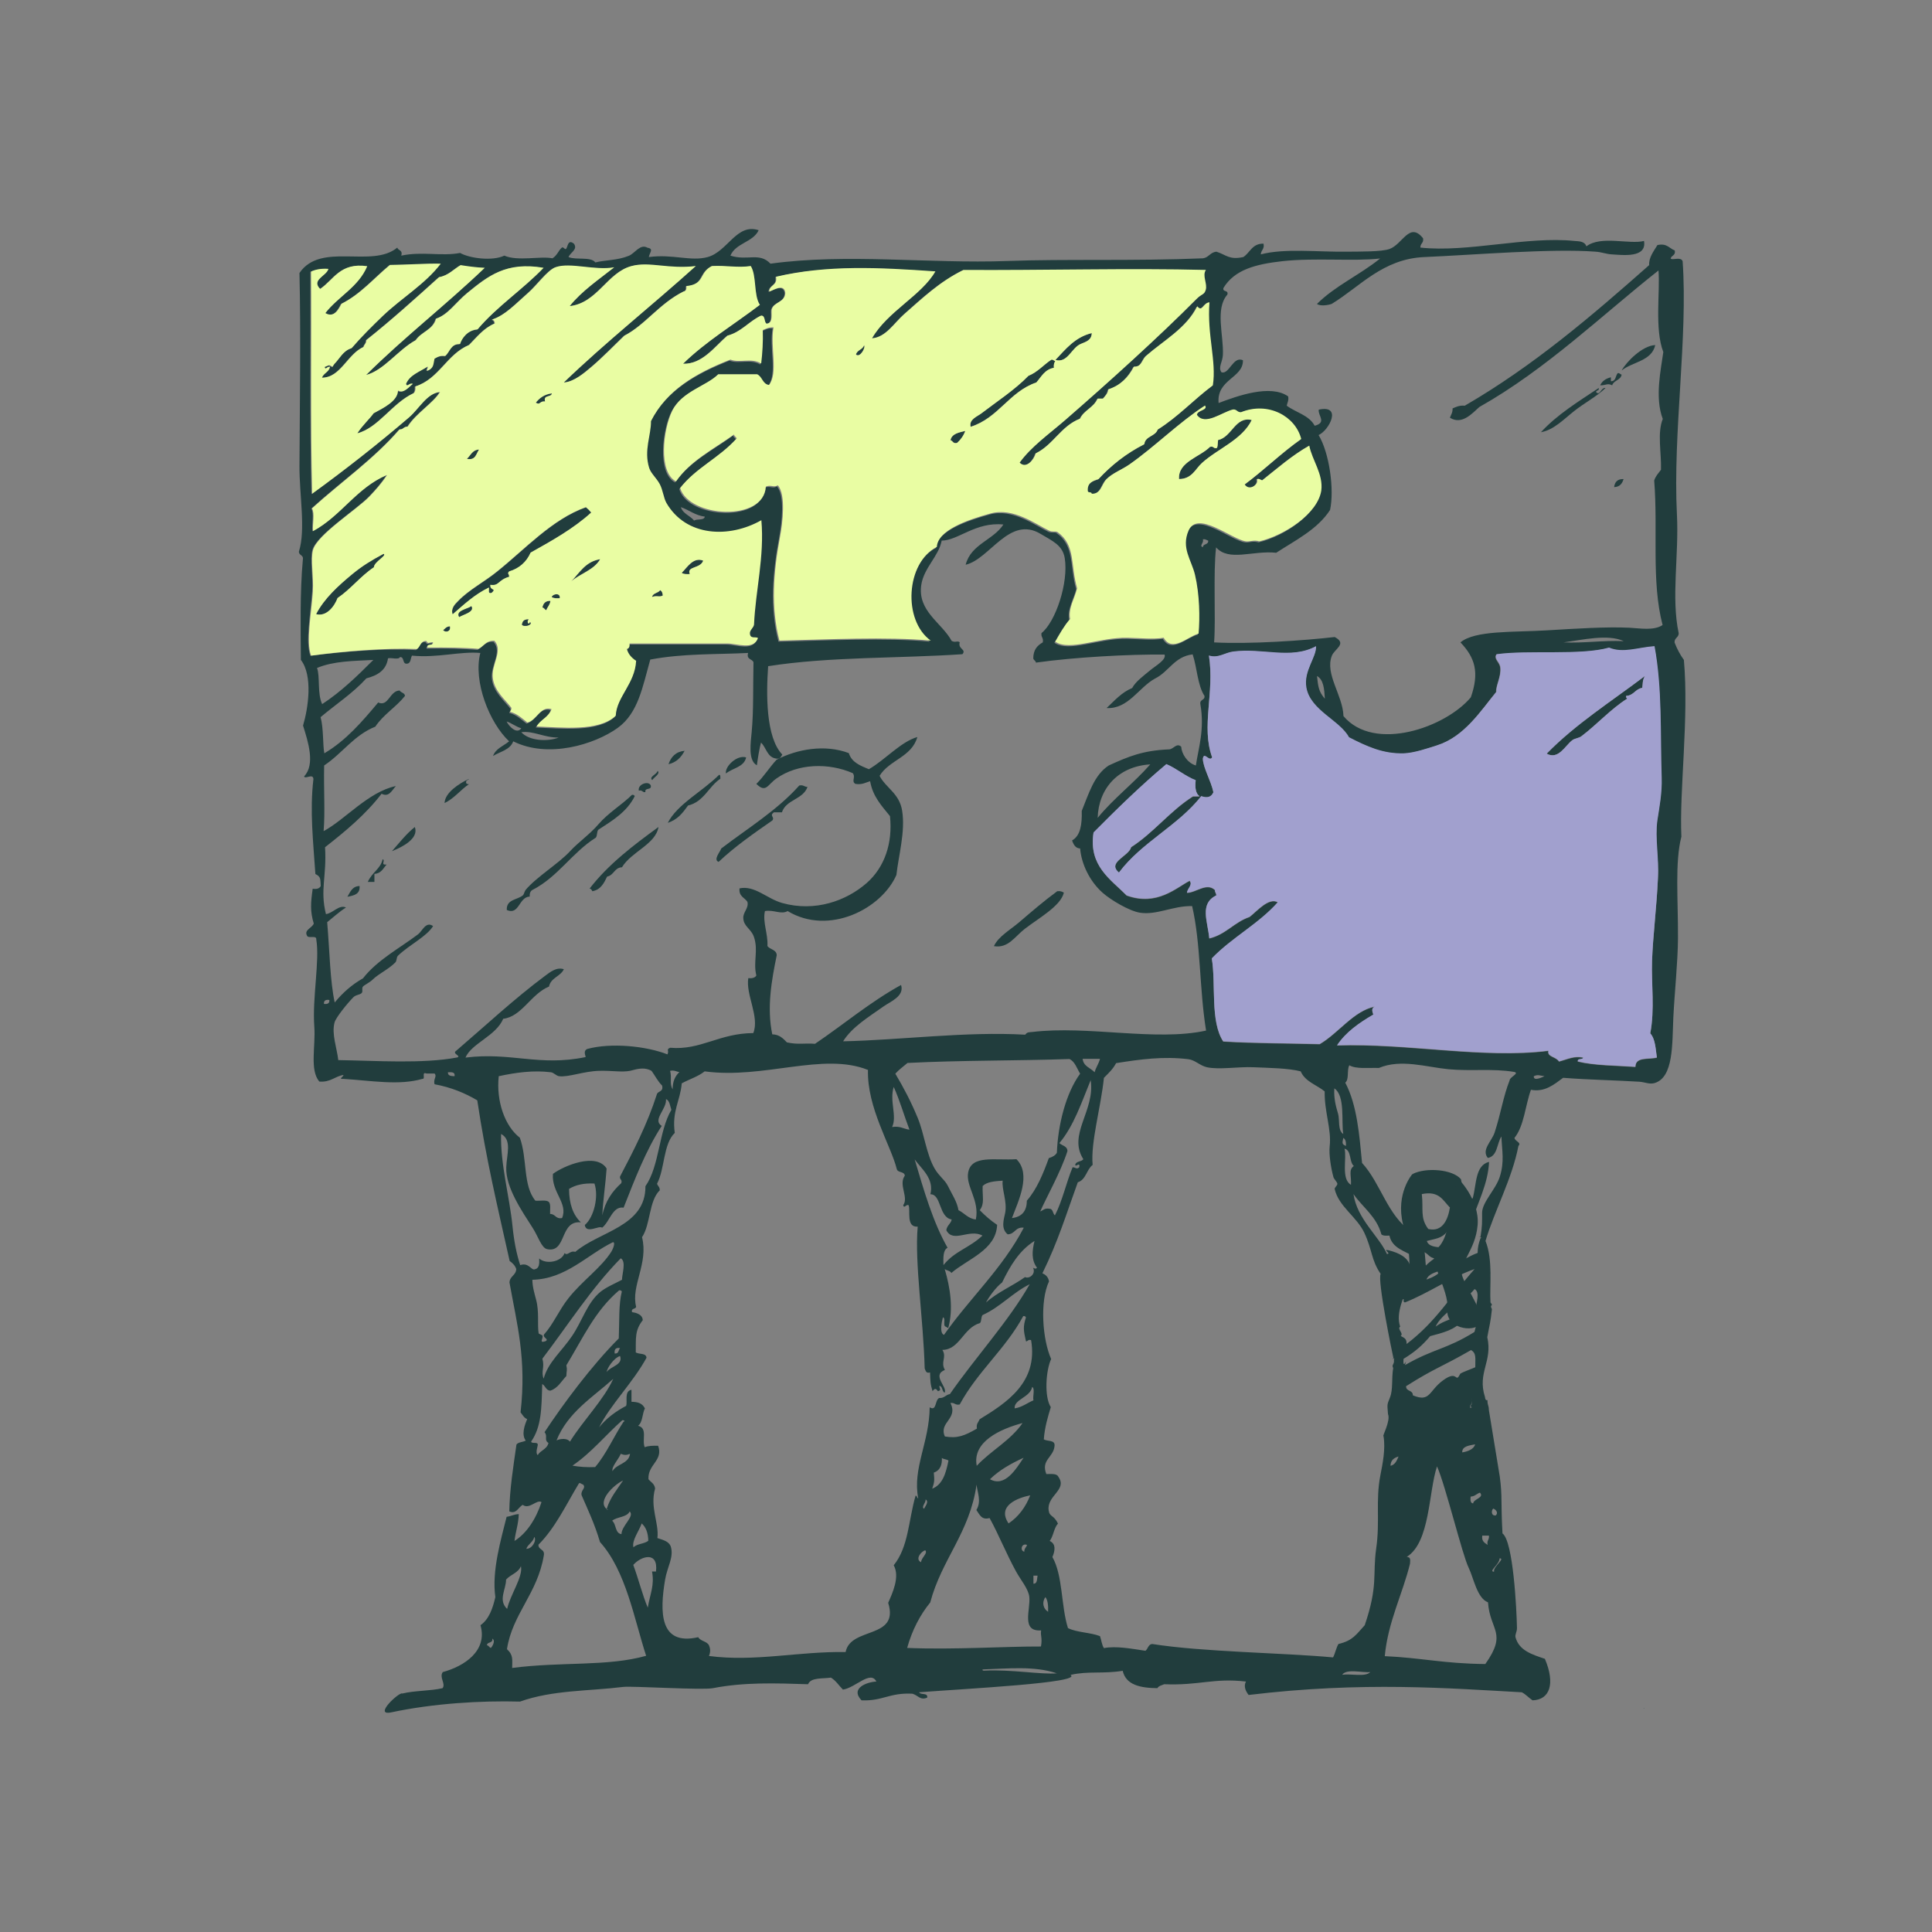 <?xml version="1.0" encoding="utf-8"?>
<svg xmlns="http://www.w3.org/2000/svg" xmlns:xlink="http://www.w3.org/1999/xlink" version="1.1" id="Layer_1" x="0px" y="0px" viewBox="0 0 1080 1080" style="enable-background:new 0 0 1080 1080;" xml:space="preserve" width="200" height="200">
<rect x="0" y="0" width="1080" height="1080" fill="#808080" stroke="none"/>
<style type="text/css">
	.st0{fill-rule:evenodd;clip-rule:evenodd;fill:#213D3D;}
	.st1{fill-rule:evenodd;clip-rule:evenodd;fill:#A1A0CE;}
	.st2{fill-rule:evenodd;clip-rule:evenodd;fill:#E9FDA3;}
</style>
<g>
	<g>
		<path class="st0" d="M610.3,186.2c-0.1,4-3.2,4.8-6,6c-5.3,2-7.4,11-14.3,9C595.8,195.1,600.9,188.5,610.3,186.2L610.3,186.2z"/>
		<path class="st0" d="M925.3,192.9c-2,9-12.7,9.3-18.8,14.2C909.2,202.2,918.1,193.2,925.3,192.9z"/>
		<path class="st0" d="M478.5,198.1c0.6-2.6,3.8-2.7,4.5-5.2C484.2,194.1,480.8,200.2,478.5,198.1z"/>
		<path class="st0" d="M589.2,205.6c-5.1,0.9-7,5-9.8,8.2c-15.3,5.1-21.3,19.8-36.8,24.7c-1.1-4.1,3.8-5.8,6-7.5    c8.2-6.3,18.9-13.3,26.3-21c5.2-2.1,8.4-6.1,12.8-9c1.2-0.2,1.3,0.7,2.2,0.7C589.4,202.8,589,203.9,589.2,205.6z"/>
		<path class="st0" d="M904.3,208.6c1.2-0.2,1.3,0.7,2.2,0.8c-0.5,3.2-4.4,3.1-5.3,6c-2.5-1.4-3.6,0.1-6.7,0c1.1-2.4,3.2-3.8,6-4.5    c0,0.8,0,1.5,0,2.2C903.4,213.2,903,210.1,904.3,208.6L904.3,208.6z"/>
		<path class="st0" d="M308.5,219.9c-0.3,2.4-4.9,0.6-3.8,4.5c-3.3-0.3-2.5,2.3-5.2,0.7C301.6,222.5,304.3,220.4,308.5,219.9    L308.5,219.9z"/>
		<path class="st0" d="M699.8,234.8c-5.4,11-19,16-27.9,24c-3.7,3.3-5.5,8.9-12.8,9c-0.7-9.6,11.7-12.3,17.3-18    c2.1-0.6,1.9,1.1,3.7,0.7c0.7-0.6,0.5-1.8,0.8-4.5C688.8,244.3,690.5,232.6,699.8,234.8L699.8,234.8z"/>
		<path class="st0" d="M539.6,240.8c-1,2.8-2.5,5-4.5,6.7c-2.4,0.6-2.3-1.2-3.7-1.5C532.1,242.4,536,241.8,539.6,240.8z"/>
		<path class="st0" d="M267.8,251.3c-1.7,2.3-1.8,6.2-6.8,5.2C263.1,254.6,264,251.4,267.8,251.3z"/>
		<path class="st0" d="M907.6,267.8c-0.8,2.5-2.1,4.4-5.3,4.5C902.7,269.3,904.3,267.7,907.6,267.8z"/>
		<path class="st0" d="M330.5,286.5c-9.8,9-21.8,15.7-33.8,22.5c-2.3,5.2-6.3,8.8-12,10.5c-1.3,1.5,0,1,0,3    c-6.3,1.8-5.5,5.3-10.5,4.5c-0.4,3.5,3.8,1.7,0.7,4.5c-2.3,0.7-1.3-1.7-1.5-3c-7.9,3.8-14,9.5-20.3,15c-1.2-3.4,1.5-5.9,3.1-7.5    c5.9-6.2,14.7-10.7,21.8-16.5c15.5-12.4,30.7-29.2,49.6-35.9C328.6,284.4,329.6,285.4,330.5,286.5L330.5,286.5z"/>
		<path class="st0" d="M209,317.1c-7.5,5-12.9,12.2-20.3,17.2c-1.8,4.8-6.3,10.6-12,9c4.6-8.8,12.3-15.8,20.4-22.5    c5.5-4.5,10.4-7.5,17.3-11.2C216.6,310.5,209.2,313.9,209,317.1L209,317.1z"/>
		<path class="st0" d="M335.5,312.6c-3.5,6-11.1,7.9-16.2,12.4C324.1,320.2,327.3,313.9,335.5,312.6z"/>
		<path class="st0" d="M393.1,313.4c-1.6,4.6-9.4,3-7.5,7.5c-1.8,0.1-3.6,0.1-4.5-0.7C384.1,317.3,387.5,311.2,393.1,313.4    L393.1,313.4z"/>
		<path class="st0" d="M370.5,332.9c-2.1,1.1-3.1-0.2-6,0.8c0.5-2.3,3.4-2.1,4.5-3.7C370.1,330.4,370.5,331.5,370.5,332.9    L370.5,332.9z"/>
		<path class="st0" d="M312.9,334.4c-1.9,0.1-3.6,0.1-4.5-0.7C309,331.9,313.5,331.2,312.9,334.4z"/>
		<path class="st0" d="M307.7,335.9c-0.2,2.3-1.6,3.4-2.3,5.2c-1-0.3-1.1-1.3-2.2-1.5C303.6,337.3,304.8,335.8,307.7,335.9z"/>
		<path class="st0" d="M247.7,352.3c1.1-0.9,1.8-2.1,3.8-2.2C252.2,353.1,249.1,353.8,247.7,352.3z"/>
		<path class="st0" d="M909,389c-0.1,0.9,0.2,1.3,0.7,1.5c-8.9,5.5-16.9,14.4-25.6,21c-1.5,1.2-3.9,1.2-5.2,2.3    c-4,3-7.7,11.1-14.3,7.5c16.2-16.6,36.3-29.3,54.9-43.4c-1.5,2.7-1.1,4-1.5,6.7C914.1,385.1,913.3,388.8,909,389L909,389z"/>
		<path class="st0" d="M382.7,419.7c-1.9,3.6-4.6,6.5-9,7.5C375.1,423.1,377.7,420.2,382.7,419.7z"/>
		<path class="st0" d="M417.1,423.4c-1.2,5.5-7.6,5.9-11.3,9C405.1,428.4,412.1,421.8,417.1,423.4z"/>
		<path class="st0" d="M367.6,430.9c1.8,1.6-2.2,3.7-3,5.2C362.5,434.2,367.3,432.9,367.6,430.9z"/>
		<path class="st0" d="M402,433.1c0.9,0.1,0.6,1.4,0.7,2.2c-6.6,4.4-9.2,12.9-18.1,15c-3.6,5-5.9,7.7-11.3,9.7    C378.5,449.6,393,442.2,402,433.1L402,433.1z"/>
		<path class="st0" d="M262.1,435.4c-0.2,0.8-1.5,0.5-1.5,1.5c-0.3,1.3,0.6,1.4,1.5,1.5c-4.8,3.2-8.1,7.9-13.6,10.5    C248.8,443.1,256.3,438.2,262.1,435.4L262.1,435.4z"/>
		<path class="st0" d="M363.8,439.1c0.6,2.9-3.6,0.9-3,3.7c-1.8,0.3-1.6-1.4-3.7-0.8C356.3,438.4,362.6,436.2,363.8,439.1    L363.8,439.1z"/>
		<path class="st0" d="M451.4,439.9c-2.5,7.1-12,7-14.3,14.2h-4.5c-2.7,2,0.6,2.5-0.8,4.5c-10.5,7.3-21,14.6-30.1,23.2    c-3.1-1.2,0.8-5.5,1.5-7.5c14.9-11.4,31.2-21.3,43.6-35.2C449.2,438.6,449.6,439.9,451.4,439.9L451.4,439.9z"/>
		<path class="st0" d="M354.8,445.1c-4.3,8.7-12.4,13.6-20.3,18.7c-1,1-0.5,3.5-1.5,4.5c-13.2,8.3-21.1,21.9-35.4,29.2    c-1.1,0.6-1.6,1.9-1.5,3.7c-6.1,0.2-5.8,10.6-12.8,7.5c-0.3-6,5.6-5.5,9-8.2c0.5-0.4,1-2.4,1.5-3c6.1-7.3,18.2-14.5,24.9-21.7    c4.6-5,11-9.4,15.8-15c5.6-6.5,13-10.8,18.8-16.5C354.2,444.3,354.6,444.5,354.8,445.1L354.8,445.1z"/>
		<path class="st0" d="M231.9,462.3c2.4,6.5-7.2,11.3-12.8,13.5C223.2,471.2,227,466.2,231.9,462.3z"/>
		<path class="st0" d="M368.1,462.3c-1.6,9.7-15.2,13.8-20.4,22.5c-4.3,0.2-4.5,4.5-8.3,5.2c-1.8,3.7-3.6,7.4-8.3,8.2    c-0.3-0.7-0.6-1.3-1.5-1.5C340.2,483,354.1,472.5,368.1,462.3L368.1,462.3z"/>
		<path class="st0" d="M201,495.3c0.4,4.6-3.2,5.3-6.8,6C195.8,498.6,196.9,495.4,201,495.3z"/>
		<path class="st0" d="M594.7,499c-1.7,7.4-13.9,14.1-21.8,20.2c-5.5,4.2-9.3,11.1-17.3,9.7c2.5-5.4,9-9,14.3-13.5    c7-6,13.5-11.6,21.1-17.2C592.7,498,593.8,498.4,594.7,499L594.7,499z"/>
		<path class="st0" d="M918.7,954.7c0.2,0.2,0.4,0.3,0.5,0.1C919.1,954.8,918.9,954.7,918.7,954.7z M832.3,788.3    c-0.1-3.1-0.7-2.2-0.8-5.2c0.2-1.3-1,1-1.4-2.2c-4.4-13.7,4.4-19.7,1.3-33.4c1.3-7.2,1.8-8,2.6-15.7c-1.7-3,1.3-1.2-0.8-3.7    c-0.6-9.4,1.5-23.7-2.8-34.4c5-16.8,14.9-34.8,18.4-53.1c1.9-2-1.9-2.5-2.2-4.5c5.4-6.7,6-18,9.2-26.9c7.8,1.5,13.1-3.1,18-6.7    c14.1,1.1,30,1.4,42.7,2.2c2.9,0.2,5.4,1.5,8.2,0.8c11-3,10-22.1,10.7-36.7c0.7-14,2.5-31,2.6-44.2c0.1-22.1-1.8-42.4,1.9-56.9    c-1.2-25.8,4.3-66.3,1.4-98.8c-2.1-2.9-3.8-6.1-5.2-9.7c-0.2-2.7,2.3-2.7,2.3-5.2c-4.3-20,0.2-43.5-1-66.6    c-2.3-45.5,6.2-98.9,3.2-141.4c-1.1-2.7-5.7-0.3-6.7-1.5c0.4-1.8,2.9-1.6,2.3-4.5c-3.1-1.1-4.3-4.2-9.7-3    c-2.2,3.6-4.9,7.1-4.6,11.2c-32.1,28.4-64.8,56.4-103.1,78.6c-3.1-0.3-4.8,0.7-6.8,1.5c0.1,2.3-0.9,3.6-1.5,5.2    c6.8,4.3,12.6-2.6,16.5-6c37.3-21,68.9-51.7,100.1-76.3c1,11.5-2.3,32.6,2.7,45.6c-1.3,9.6-4.9,25.4-0.3,37.4    c-3.2,7.9-0.7,18.9-1,28.4c-1.4,1.9-3,3.5-3.8,6c2.2,27.5-1.7,56.4,4.7,80.8c-5,3.3-12.6,1.8-18.7,1.5    c-12.8-0.6-29.7,0.5-46.4,1.5c-18.3,1.1-39.8-0.1-47.9,6.7c8.1,8.5,10.7,16.7,5.8,30.7c-14.1,16.9-54,30.9-71.2,10.5    c-0.3-11.5-10.5-23.5-6.5-33.7c1.5-3.9,8.8-6.7,1.6-10.5c-17.1,2-48,4.1-67.4,3c1-13.6-0.6-38.6,1.1-53.1c7.2,8.1,20.5,1.6,33.6,3    c10.9-7.1,23-13,30.1-23.9c2.5-11.4-0.4-32-6.4-41.9c5.9-2.6,13.4-17.1,0.1-14.2c-0.6,3.3,4.7,7.2-2.3,9    c-3.1-5.9-10.5-7.4-15.6-11.2c0.3-1.8,1.2-2.8,0.8-5.2c-9.9-7-28.6-0.2-38.9,3.7c-1.2-13.3,13.9-14,13.6-23.9    c-5.5-2.6-7.7,8.2-12,6.7c-2-2.8,0.6-5.6,0.8-9.7c0.5-11-4.5-25.7,2.5-33.7c0.8-2.8-2.8-1.2-2.2-3.7c6.2-10.2,17.8-13.3,33-15    c18.2-2,39.9,0.2,54.6-1.5c-11.2,9.1-25.2,15.3-35.3,25.4c1.8,1.4,6.2,0.7,8.2,0c15.7-9.5,28.5-25.2,51.8-26.2    c28-1.2,71.2-4.9,95.8-3c3.2,0.2,6.2,1.4,9,1.5c5.6,0.3,19.8,2.3,18-7.5c-8.2,2.1-24-3.2-32.2,3c-1-3-4.5-2.8-6.7-3    c-26.4-2.8-59.8,6.6-86.1,3.7c-0.1-2.4,2-2.5,1.5-5.2c-7.6-9.5-11.4,3.4-18.8,6c-4.6,1.6-16,1.4-24,1.5c-16.3,0.2-34.6-2-47.9,1.5    c0.1-2.5,2.2-2.9,1.5-6c-6.4-0.1-7.5,5.1-11.3,7.5c-7.9,1.7-9.4-1.2-15-3c-3.5,0.3-4.2,3.2-7.5,3.7c-37.5,1.6-77.5,0.3-109.3,1.5    c-44.1,1.6-89.5-4.4-132.5,1.5c-6.3-6.6-12.8-1.4-22.4-4.5c3-7.1,12.6-7.4,15.8-14.2c-12.3-4.1-17.3,11.9-28.5,15    c-9.4,2.6-19.5-1.8-32.9,0c0.3-2.4,3-4.6-0.7-5.2c-4.2-2.4-7,3.1-10.5,4.5c-6.3,2.6-13.1,2.3-18.7,3.7c-2.6-3.4-10.8-1.2-15-3    c0.9-2.5,5.4-4.2,3-7.5c-3.6-2.8-3.3,2.2-4.5,3c-0.6,0.4-1.4-1.4-2.2-0.8c-2,1.7-2.6,4.4-5.3,6c-6.5-1.4-19.3,1.8-26.9-1.5    c-6.7,3.2-19.4,1.5-24.7-1.5c-10.5,2-21-1-32.9,1.5c1-3.3-1.8-2.7-2.2-4.5c-14.2,11.8-42.7-3.4-54.7,14.2    c0.8,33.7,0.2,71.1,0,107.8c-0.1,15.9,3.6,35.7-0.3,47.9c-0.1,2.3,2.7,1.8,2.2,4.5c-1.7,18.2-1.2,40.5-1.1,56.1    c6.8,8.8,4.1,27,1.2,36.7c2.9,9.2,6.9,21.8,0.6,28.4c0.5,1.8,5-1.9,5.2,1.5c-2.1,17.9-0.1,35,1.1,53.1c3.3,1.5,2.7,3.2,3,6.7    c-0.7,1.3-2.1,1.9-4.5,1.5c-1.1,7.7-1.5,12.6,0.6,19.5c-1.1,2.6-5.5,3.5-3.8,6.7c0.6,1.9,5.5-0.5,5.2,2.2    c2,11.7-2.3,32.8-1.1,48.7c0.8,11-2.7,24.2,2.8,30.7c6.3,0.5,8.6-2.9,13.5-3.7c0,1.1-3.2,2.4,0,2.2c15.8,1,31,3.8,44.1,0    c2,0.2-0.7-4.2,2.3-3h4.5c1.6,1.6-0.8,3,0,6c9.2,1.7,17,4.9,23.9,9c4.9,32.7,11,58,18.1,89.8c1.6,1.1,3,2.5,3.7,4.5    c-0.2,3.6-3.6,3.9-3.8,7.5c4.2,23.5,9.6,42.6,6.2,72.6c1.1,1.4,1.9,3.1,3.7,3.8c-1.5,3.5-3.3,8.7-0.8,12c-1.6,0.9-4.2,0.8-5.2,2.2    c-1.8,12.7-3.8,25-4,37.4c4,1.6,4.8-2.1,7.5-3.7c3.6,2.9,8-3.3,10.5-1.5c-3.1,9.6-8.5,17.6-15.1,21.7c0.6-5.2,2.2-9.3,2.4-15    c-2.7,0.1-4.3,1.2-6.8,1.5c-3.1,12.6-8.4,30.2-6.3,44.9c-1.5,6.5-3.6,12.4-8.3,15.7c4.1,14.4-9.2,23-21.1,26.2    c-2.1,3,1.8,6.5-0.1,9c-6.9,1.6-15.7,1.3-22.5,3c-1.4-1.3-16.7,12.8-6.1,10.5c23.5-5,50-6.6,71.9-6c18.2-6.5,38.2-5.8,57.7-8.2    c4.9-0.6,44.2,1.9,50.1,0.7c17.5-3.4,35-2.8,53.2-2.2c1.6-3.9,8-3,12.8-3.7c2.8,1.7,4.5,4.5,6.7,6.7c7-1,15.4-11,18.7-4.5    c-5,0.2-14.9,3.6-8.3,10.5c11.9,0.5,15.6-4.4,28.5-3.7c3.2,1,4.3,3.8,8.2,2.2c0.5-3-3.7-1.3-4.5-3c25.8-2,91.8-5.3,84.6-9.7    c9.9-2.3,18-0.5,29.2-2.3c1.8,7.9,9.8,9.6,19.4,9.7c0.7-1.3,2.4-1.6,3.8-2.2c19.6,0.8,27.6-3.6,45.7-1.5c-1.5,2.8,0,5.6,1.5,7.5    c64-7.7,112.1-3.7,152.7-1.5c2.3,1.2,3.9,3.1,6,4.5c9.7-0.3,12.8-9.3,6.9-23.2c-7.1-2.4-14.4-4.6-16.4-12c-0.4-1.6,0.8-3,0.8-5.2    c-0.2-10.6-2.1-48.6-8.1-52.9c-1-18,0-20.5-1.5-31.7 M274.4,921.2c-1-0.3-1.1-1.3-2.2-1.5c0.1-2.1,3.5-0.9,3-3.7    C277.2,917.1,275.2,920.4,274.4,921.2z M834.7,843.3c1.5,0.5,3,2.3,1.5,3.8C833.6,847.6,833.5,844.5,834.7,843.3z M843.9,603.9    c-3.6,9.1-4.9,18.5-8.4,29.2c-1.7,5-7.5,9.7-3.8,14.2c5.5-1,5-8.1,7.6-12c0.3,8,1.8,13.9-0.9,22.5c-2.3,7.2-9.9,14.2-9.9,20.2    c0,5.3,0.1,7.4-0.9,13.5c-2.6-0.3,1.8,0.3,0,0.7c-0.9,2.4-1.6,5-1.6,8.2c-4.8,1.7-8.4,4.6-13.5,6c0-2.2,2-2.5,2.3-4.5    c-1-7.4-15.2-1.8-17.2-8.2c4.3-1.2,8.4-1.3,11.3-5.2c2.3-0.9,4.3,4.2,4.5,0.7c2.3,0.7,1.8,4.2,3.7,5.2c6.6,0,4.9-8.7,6.1-12.7    c2.7-9.2,8.6-19.7,9.2-32.2c-7.8,1.9-7,12.5-9.1,20.2c-2.9,3.6-5,8-6.8,12.7c-2.6-6.7,2-15.4,0.2-23.2c-4.7-5.6-19.5-6.7-26.9-3    c-3.2,11.1,5.2,20.4,2,31.4c-2,0.9-3.2-2.3-3,0.7c-13.2-8.7-16.9-26.8-27.4-38.2c-1.5-15.6-2.8-32.5-9.4-44.9    c2.3-1.7,0.8-7.3,2.3-9.7c3.7,2.2,10.6,1.3,16.5,1.5c12.3-5.2,26.5-0.5,38.9,0.7c12.7,1.2,24.6-0.5,36.7,1.5    C849.7,599.9,843.9,602.1,843.9,603.9L843.9,603.9z M831.6,863.6c-1.6-1.1-3.5-2-3-5.2h3.7C832.7,860.7,831,861,831.6,863.6z     M824.6,807.4c-0.7,2.8-4.2,4-7.2,4.5C817.2,808.3,821.7,808,824.6,807.4z M806.7,771.6c-8.1,5.9-7.1,12.5-16.9,8.4    c0-3.2-3.8-1.9-3.8-5.1c16.4-10.4,19.3-10.4,36.3-20.2c3.2,1.8,2.3,4.8,2.4,9.6c-1.7,0.8-6.9,2.6-8.4,3.6    C813.3,773.9,815.3,765.3,806.7,771.6L806.7,771.6z M776.2,698.9c-3.8-0.8,2,2-0.9,2.1c-4.3-9.8-16.7-19.5-18.7-33.5    c5.2,7.5,12.9,12.5,15.6,22.5c0.9,0.9,2.6,0.8,4.5,0.7c1.5,7.2,8.8,8.6,14.1,12c1.6-0.9,4.1-0.9,4.5-3c2.9,0.6,3.5,3.4,6.7,3.7    c-8.2,5.6-10.9,11.8-16.3,20.2c0.2,2.7-2.3,3.4-0.4,4.5c13.8-5.5,24.9-13.7,39-18.7c-13.6,15.4-21.5,29.4-38,41.9    c0.1-3.1-1.4-3.4-3.3-4.5c1.9-1.4-2.2-3.9-0.3-5.2C777.3,726,803,705.6,776.2,698.9L776.2,698.9z M755.2,662.3    c-5.7-3.2-2.2-15-3.6-20.2c4,1,2.5,7.4,5.2,9.7C753.7,654.1,755.5,657,755.2,662.3L755.2,662.3z M750.9,636.1    c1.3,0.7,1.6,2.3,1.5,4.5C749.9,639.5,750.4,638.9,750.9,636.1z M748,622.6c-1.1-3.7-2.5-8.5-2.1-14.2c6.2,4.2,3.8,18.5,5,25.5    C747.7,631.9,749,626,748,622.6L748,622.6z M794.8,667.5c9.8-2,11.8,3.6,15.7,7.5c-1.1,7-4.3,13.9-12.1,12    C793.7,680.7,795.8,676.1,794.8,667.5L794.8,667.5z M805.7,710.1c-1.9,2.6-5,4-8.3,5.2C798.6,712,802.4,711.3,805.7,710.1z     M825,731.9c-7,3.8-16.3,5.1-22.5,9.7c3.5-7.8,15.6-13.5,21.8-21C827.6,722.3,825,728.7,825,731.9L825,731.9z M824.2,744.6    c-15.8,9.8-22.6,9.2-38.8,18.5c1.9-6.1-1.4,4-0.8-3.5c6.2-3.8,10.3-7.3,14.9-12.7c7.1-1.9,14.4-3.6,18-9c2.8,1.1,5.9,0.1,7.5,0.7    C825.3,741.2,824.7,742.8,824.2,744.6L824.2,744.6z M781.8,814.2c-1,2.3-1.9,4.6-4.5,5.2C777.4,816.2,779.3,814.9,781.8,814.2z     M822.6,785.4c-2.8,0.5,2.2,1.5-1,1.5C823.1,785,823.1,778,822.6,785.4z M822.1,836.6c2.4-0.1,3.3-1.6,5.2-2.2    c2.6,2.9-3.5,3.4-3.8,6C821.9,840.3,821.9,838.5,822.1,836.6L822.1,836.6z M857.4,601.6c2.4-1.1,3.3-0.3,6,0    C862.2,602.1,857.2,604.7,857.4,601.6z M907.7,358.4c-12-0.5-21.7,1.2-33.7,0.7C884.6,357.7,898.8,354.3,907.7,358.4z     M740.6,390.6c-3.4-4-3.7-6.4-4.4-12.7C739.9,379.9,740.3,385.2,740.6,390.6z M689.1,364.4c16.6-2.2,32.3,4.6,46.4-3    c0.3,6.2-7.1,13.8-5.4,23.2c2.2,12.7,18.7,18.2,23.8,27.7c10.2,5.1,19,9.3,30.6,9c5.8-0.2,13.4-2.8,18.7-4.5    c15.4-4.9,24.6-19.6,33.1-29.9c-0.3-3.5,2.8-8.4,2.3-13.5c-0.3-3.3-3.8-4.8-2.2-7.5c17.6-2.5,46.9,0.8,62.9-3.7    c8,3.3,16.2-0.1,25.4-0.8c4.4,23.7,3.2,48.9,4,73.4c0.3,8.7-1.3,16.6-2.4,24c-1.4,9.8,1,21.3,0.5,32.2    c-0.7,15.9-2.8,32.3-3.3,46.4c-0.5,12.3,1.6,27.1-1,40.4c2.7,3,3,8.4,3.7,13.5c-4.6,1.2-12-0.6-12,5.2c-10.9-0.8-22.8-0.7-32.2-3    c-0.3-2,2.8-0.7,3-2.2c-5.3-1-8.4,0.9-13.5,2.2c-1.7-2.8-6.9-2.5-5.9-6c-36.3,4.6-78.6-4.3-118.2-3c5-7.5,12.5-12.6,20.3-17.2    c-0.7-2-1.2-3.5,0.8-4.5c-11.9,2.4-20.2,14.8-30.8,21c-17.8-0.5-35.7-0.4-53.9-1.5c-7.4-11.2-4-32-6.4-46.4    c11.2-11.6,26.2-19.3,36.9-31.4c-5.1-2.9-11.7,5.1-15.8,8.2c-8.6,2.9-13.2,9.8-22.5,12c-0.9-9.5-5.6-19.4,3.9-24    c0.1-1.3-0.9-1.6-0.7-3c-4.7-4.5-10.7,1.5-15.7,1.5c0.3-2.4,3.4-4.5,1.5-6.7c-7.3,3.7-18.1,14.4-35.2,8.2    c-8.9-9.1-21.4-16.5-18.5-35.2c13.1-13.2,26.4-26.2,40.7-38.2c5.9,2.5,10.3,6.6,16.4,9c-0.5,4.2,0,7.4,2.2,9h-3.7    c-12.9,8.1-21.9,20.2-34.6,28.4c-1.1,5-13.8,8.5-6.8,14.2c12.6-16.9,33-26.1,46-42.7c3.3,1.1,5.6,0.5,6.8-2.2    c-1.3-6.5-5.7-13.5-5.9-18.7c0.7-4.3,3.7,2,5.2-0.8c-6.3-17.3,1.4-36.1-1.8-56.9C680.7,368.3,684.7,364.9,689.1,364.4L689.1,364.4    z M613.6,457.2c0.5-16.4,11.4-28.8,29.4-29.9C633.8,437.8,622.5,446.3,613.6,457.2z M672.4,301.5c1.6-0.3,2,0.5,3,0.7    c0.2,2.5-2.9,1.6-3,3.7C670.1,305.1,673.2,303.4,672.4,301.5L672.4,301.5z M173.5,366.6c-2.9-7.9,0.1-22.8,1-35.9    c0.6-8.5-1.3-17.9,0.1-23.2c2.4-8.6,24.6-22.6,31.6-29.9c3.3-3.4,6.8-7.3,9.8-12c-17.1,7.2-25.6,23-41.4,31.4    c-0.4-4,1.1-10-0.6-12.7c16.3-14.8,34.6-27.5,49-44.1c2.2,0.2,2.3-1.7,4.5-1.5c4.6-7.5,14.6-13.4,18.1-19.4    c-7.3,0.7-11.6,9.3-17.3,14.2c-16.9,14.5-35.7,29.3-54.2,42.7c-1-40-0.4-85.5-0.6-124.2c2.6-1.2,5.7-1.8,9.7-1.5    c-0.8,3.9-9.7,6.1-4.6,11.2c7.8-5.2,11.1-14.9,26.3-12.7c-4.9,11.7-16.1,16.9-23.4,26.2c4.9,2.9,7.5-2.3,9-5.2    c10.8-5.4,18.2-14.4,27.1-21.7c10-0.2,20.2-0.9,28.4-0.7c-8.8,11.5-21.7,19-32.4,29.2c-6,5.7-11.9,11.7-17.4,18    c-4.8,1.4-6.6,5.9-9.8,9c-0.1,0.6-0.8,0.8-0.8,1.5c-2.6-1.5-1.5-1-4.5,0c0.5,2.2,1.6-0.7,3,0c-0.6,2.9-3.6,3.4-4.5,6    c10.5,0,14.3-13.2,23.3-17.2c0.3-1.4,1.6-1.9,1.5-3.8c14.1-11.2,27.4-23.2,40.7-35.2c5.3-1,8.1-4.4,12-6.7    c4.3,0.6,8.7,1.3,13.5,1.5c-21.4,20.6-45.2,38.9-66.3,59.9c10.1-2.6,17.9-14.1,27.8-19.5c3.1-4.7,9.7-5.8,11.3-12    c6.8-2.3,11.1-9.1,17.3-14.2c11.9-9.8,21.8-17.8,42.8-14.2c-11.6,12.2-26,21.6-36.9,34.4c-5.7,0.4-8.9,5.2-9.8,8.2    c-5.2-0.2-5.6,4.4-8.3,6.7c-2.9-0.4-4.4,0.6-6,1.5c-0.7,3.2-0.3,5.3-3.8,6.7c-1.1-0.3,0.3-1,0-2.3c-4.4,2.9-9.9,4.6-12.1,9.7    c0.6,2.2,1.9-1,3.8,0c-2.1,1.7-5.1,5.6-8.3,3.7c-0.1,5.9-8.1,9.8-13.6,12.7c-1.9,2.9-6.4,6.9-9.1,11.2c11.9-3.1,19.6-17,31.6-22.5    c0.6-0.9,1-2,0.8-3.7c13.5-4.3,17.6-18,30.1-23.2c4.4-4.4,8.1-9.4,14.3-12c0-1.3-0.5-1.9-1.5-2.2c7.4-2.3,13.1-8.7,20.3-15    c4.7-4.1,10.7-12.6,15.1-14.2c8.2-3,22.1,2,32.9,0c-8.6,6.9-17.9,13.1-24.9,21.7c15.6-1.8,21-18.8,34.6-22.4    c10.1-2.7,20.8,1.9,35.9,0c-24.3,22-50.2,42.4-73.8,65.1c5.7-0.4,11.3-5.1,15.8-9c6.2-5.3,12.5-11.9,18.1-17.2    c11.7-6,19.5-17.9,33.1-24.7c1.3-0.2,1.7-1.3,1.5-3c10.6-1.1,6.8-7.4,14.3-11.2c8.5-0.4,14.2,1.1,21.7,0    c3.4,5.6,1.5,16.4,5.1,21.7c-14.3,10.9-30.1,20.4-42.9,32.9c10.8,0.3,17.8-9.7,24.8-15.7c7.9-2.1,12-8,18.8-11.2    c2.5,0,1.5,3.5,3,4.5c4.3-0.1,2.3-6.6,3-8.2c1.4-4.1,7.4-3.6,7.5-9c-0.7-6-8-0.5-9-0.8c0.2-3.9,4.8-3.2,3.8-8.2    c28.5-6.7,57.5-5.2,89.1-3c-7.8,13.6-26.7,22.3-35.4,37.4c7.8-0.6,12.5-8.6,18-13.5c10.2-9,19.8-18.2,33.1-24.7    c42.7,0.3,93.7-1.1,135.5,0c-2.1,3.3,1,7.7-0.1,11.2c-0.9,2.9-2,1.9-5.3,5.2c-20.3,20.4-48.8,46.2-73.1,67.4    c-9.1,7.9-19.1,14.9-25.6,24c3.7,3.7,8-1.6,9-5.2c9.9-4.8,14.2-15.4,24.8-19.4c2.2-4.8,7.8-6.3,9.8-11.2h3c1.3-1.5,2.7-2.8,3-5.2    c6.8-2.2,11.2-6.8,14.3-12.7c4.4,0.4,4.3-3.8,6.8-6c9.7-8.5,22.7-15.6,28.6-27.7c2.8,3.5,3.3-2.1,6.8-2.2    c-1.4,18.4,4,32.7,1.9,46.4c-10.6,7.9-19.5,17.6-30.8,24.7c-1.3,3.9-7,3.6-7.5,8.2c-10,5-18.3,11.7-25.6,19.5    c-3.2,1-6.4,2.1-6,6.7c0.2,1.1,2.2,0.3,2.2,1.5c5.3,0.1,5.4-5.3,8.3-8.2c3.4-3.5,8.8-5.4,12.8-8.2c14.4-10.1,27.7-23.5,42.2-32.9    c1.9,2.6-4.2,2.4-4.5,5.2c4.5,6.4,14.2-1.6,20.2-3c2.2-0.2,2.3,1.7,4.5,1.5c15.2-6.1,30.4,2.3,33.6,15    c-11.2,7.9-20.7,17.4-31.6,25.4c2.5,4,8.3-0.2,6.8-3c1.6-0.3,2,0.5,3,0.7c8.5-6.8,16.6-13.9,26.3-19.4c1.5,8.1,8,16,6.6,25.4    c-2,12.7-20.2,25-34.6,28.4c-3.2-1-5.1,0.3-7.5,0c-7.9-1-27.2-17.6-32.1-6c-4.2,9.8,1.6,16.3,3.6,24.7c2.6,11,2.8,24.2,2,32.9    c-6,1.5-14.7,10.7-19.5,2.3c-6.7,1-13.1,0.1-20.2,0c-15.4-0.3-32.4,7.8-40.4,2.2c2.6-4.4,5.1-9,8.3-12.7    c-1.3-5.9,2.5-11.5,3.9-17.2c-3.8-13.1-0.7-24.1-11-31.4c-1-0.7-2.7,0.1-4.5-0.7c-7.5-3.6-20.1-13.2-32.8-9.7    c-13.1,3.6-29.6,9.4-30.1,18.7c-17.3,8.8-19.1,41.1-3.4,52.4c-24.3-2.3-58.5-0.6-84.6,0c-4.9-18.8-3.4-38.2,0.4-58.4    c1.4-7.5,3.3-23.4-1.3-28.4c-2.4,1.5-3.8-0.5-6.7,0.7c-1,19.9-43,17.4-47.9,0.8c9.1-11.5,21.4-16.5,31.6-27.7    c-0.3-1-1.3-1.2-1.5-2.2c-11.3,8.2-24.4,14.6-32.4,26.2c-10.1-5.1-7.2-29.4-2-39.7c5.5-10.8,19-13.7,25.6-20.2h21.7    c3,1.3,3,5.4,6.7,6c5.3-7,0.5-20.9,2.5-32.2c-2.7-0.2-4.1,0.8-6,1.5c0.2,6.7-0.2,12.9-0.9,18.7c-5.5-3.4-12-0.1-17.2-2.2    c-18.9,7.4-35.6,16.9-44.4,34.4c0.2,7.9-4,16.3-1,26.2c1,3.1,4.1,5.4,5.9,9c1.8,3.3,2,7.6,3.7,10.5c11,19,35.1,19.9,53.1,9.7    c1.7,20.3-3.3,39.5-4.1,58.4c-0.4,1.9-2,2.5-2.3,4.5c-0.2,3.9,3.3,1.9,4.5,3c-2.4,6.9-11.8,3-17.2,3c-17.2,0-38.4,0-54.6,0    c0.2,1.7-0.2,2.8-1.5,3c0.8,3.1,2.8,5.2,5.2,6.7c-0.8,12.9-10.9,20.1-11.4,30.7c-9.5,8.9-30.1,6.5-44.2,6c2-4,6.8-5.2,8.3-9.7    c-6.3-2-8.1,6.2-13.5,7.5c-3-2.3-5.5-4.9-9.7-6c0.4-0.6,0.8-1.2,0.8-2.2c-3.6-4.8-9.3-9.1-10.4-16.5c-1.1-7.6,6-15.2,0.9-21    c-4.8-0.4-5.9,3.1-9,4.5c-7.7-0.7-17.9-0.9-28.4-0.7c-0.7-2.7,3.4-0.6,3-3c-2.8,0-2.4,1.1-3.7-0.7c-3.4-0.2-3.2,3.3-5.3,4.5    C215.4,362.3,192.1,364.2,173.5,366.6L173.5,366.6z M394,288.8c-0.4,2.3-4.3,1.1-6,2.2c-2.2-2.8-6.2-3.7-7.4-7.5    C385.3,285.1,388.5,288.1,394,288.8L394,288.8z M312.3,412.3c-6.2,2.4-16.5,1.9-20.9-3C298.2,408.4,304.2,412.4,312.3,412.3z     M283.2,403.3c3,1,5.1,2.9,8.2,3.8C288.9,410.8,284.3,405.8,283.2,403.3z M177.2,373.4c9.3-3.9,20.3-3.9,31.5-4.5    c-8.9,8.9-17.9,17.7-28.6,24.7C177.3,388,179,377.8,177.2,373.4L177.2,373.4z M181.1,561.2c-0.2-2,1.1-2.5,3-2.2    C184.3,561,183,561.4,181.1,561.2z M254.1,601.6c-1.9-0.1-3.8-0.1-3.7-2.2C252.6,599.3,254.5,599.3,254.1,601.6z M260.2,591.2    c3.4-8,17-12,21.1-21.7c10.4-1.2,15.5-13.9,25.6-18c1-5,6.4-5.6,8.3-9.7c-4.2-1.4-7.9,1.8-10.5,3.7    c-17.1,12.7-33.7,28.2-49.7,41.9c-2.5,1.6,2.9,2.8,0.7,3.7c-19.3,3.7-45.8,1.8-66.6,1.5c-0.8-6.9-3.8-14.6-2.1-21    c0.7-2.8,7.4-11,10.6-14.2c1.3-1.3,3.5-1.3,4.5-2.2c1-1-0.1-2.6,0.8-3.7c0.6-0.8,3.8-2.3,5.3-3.8c3.7-3.6,8.7-5.6,12.8-9.7    c0.9-0.9,0.5-2.8,1.5-3.8c6.8-6.4,15.8-10.5,19.6-16.5c-4-2.9-6,2.7-8.3,4.5c-10,7.6-22.9,14.4-30.9,24.7    c-6.2,3.5-11.4,8.1-15.8,13.5c-2.6-12.1-2.8-28.3-4.2-44.9c3.5-2.8,6.7-5.8,10.5-8.2c-3.8-1.8-7.3,3.2-11.2,3.7    c-3.4-13.7,0.5-21-0.5-37.4c11.5-9,22.7-18.3,31.6-29.9c4.2,2.2,5.9-2.1,8-4.3c-15.5,3.3-28.4,18.8-40.4,25.2    c0.9-10.7,0-23.3,0.3-36.7c10.1-6.7,16.6-16.9,28.6-21.7c4.5-6.8,11.6-10.9,16.6-17.2c-0.2-1.8-2.3-1.7-3-3    c-5.6,0.1-6.2,9.3-12,6.7c-8.9,10.6-17.9,21.2-30.1,28.4c-0.9-4.4-0.4-14.3-2.1-20.2c8.5-7.2,18.1-13.4,25.6-21.7    c6.1-1.6,11.1-4.4,12.1-11.2c2-0.5,5.9,1,6.7-0.7c2.6-0.1,1.2,3.8,3.7,3.7c2.5,0,2.1-3,3-4.5c14.2,1.4,26.8-2.5,38.2-1.5    c-4.1,15.9,5.1,39.1,16.1,49.4c-3.1,2.6-7.5,4-9,8.2c4-2.5,9.6-3.4,11.3-8.2c19.4,9.7,45.3,1.9,58.4-7.5    c11.5-8.3,13.9-23,18.2-38.2c18.4-3.5,37.3-2.8,54.7-3.7c-1.1,3.8,2.3,3.2,3,5.2c-0.3,14.9,0.1,27-1,38.9    c-0.5,5.8-2.2,16,2.9,18.7c0.4-3.3,1.5-10,2.3-12.7c3.1,2.9,3.4,8.5,8.9,9c1.9,0.1,2.3-1.1,3-2.3c-9.3-9.7-9-34-7.9-49.4    c34.3-5.4,73.4-4.3,108.6-6.7c2.4-2.8-2.7-2.8-1.5-6.7c-1.6-1-2.2,0.4-4.5-0.7c-5.6-10.3-19.2-16.6-17-31.4    c1.5-9.6,9.8-16,11.4-24.7c9.1,0,19-10.6,34.5-9c-5.7,8.8-18.1,10.9-21.1,22.5c13.6-3.2,24.5-27.8,42-17.2    c6.7,4,12.2,6.3,13.4,13.5c2.2,13.7-5.1,35.6-13,41.9c-0.4,2.4,1.3,2.6,0.7,5.2c-3,1.7-5.3,4.1-5.3,9c0.3,1,1.3,1.2,1.5,2.3    c22-3.1,52.6-4.7,71.9-4.5c1.1,2.9-4.8,6.1-8.3,9c-3.7,3.1-7.9,6.1-9.8,9.7c-6,2.5-9.9,7.1-14.3,11.2c12.1,0.7,18-11.6,27.1-16.5    c7.7-3.8,10.8-12.3,21-13.5c2.5,7.5,2.7,17.2,6.6,23.2c0.4,2.6-2.7,1.8-2.3,4.5c2.5,14.4-1.1,24.8-2.5,34.4    c-4.9-1.4-8-6.7-8.2-10.5c-2.6-2.3-4.2,1.3-6.7,1.5c-14.8,0.6-22.8,4-33.8,9c-8.2,5.3-11.2,15.9-15.1,25.4    c0.2,7.5-0.7,13.9-5.4,16.5c1,3,2.3,4.4,4.5,4.5c0.7,8.6,5.3,18.3,12.5,24.7c4.5,4,14.8,10.2,20.9,11.2c9.3,1.5,18.5-3.9,29.2-3.7    c4.9,21,4,46.1,7.8,69.6c-28.2,6.2-65.9-3-97.3,0.8c-1.7,0.2-2.6-0.1-3.8,1.5c-33.2-1.9-69.5,3-101.8,3.7c5-8,14-13.4,22.6-19.5    c3.8-2.7,11.8-5.7,9.8-12c-17.4,9.6-32,22-48.1,32.9c-5.9-0.5-9.4,0.6-15.7-0.8c-2.1-2.1-4.1-4.4-8.2-4.5    c-3.1-14.9-0.4-30.2,2.5-44.2c-0.1-3.3-3.9-3.1-5.2-5.2c0.4-6.8-2.8-13.3-1.4-19.5c4.9-0.9,9,2.1,12.7,0    c23,13.9,52.5-1.2,60.8-20.2c1.1-10.4,5.1-24.2,3.2-35.9c-1.5-9.7-9.2-12.8-12.6-19.5c5.4-8.9,18-10.5,21.1-21.7    c-9.3,2.7-17.8,12.6-27.1,18c-4.8-2-9.6-3.8-11.2-9c-13.4-5.1-29-2.2-40.4,3.7c-4,4.3-7.1,9.4-11.3,13.5c5.4,5.3,6.2,0.5,11.2-3    c12-8.5,29.2-8.9,42.7-3c1.8,2.3-1,4.6,1.5,6c3.8,0.6,5.7-0.8,8.2-1.5c1.5,8.6,6.5,13.8,11.1,19.5c1.6,15.1-3,28.6-13,37.4    c-11.4,10-28.9,16.3-47.2,11.2c-8.6-2.4-15.4-10-23.9-8.2c-0.5,4.5,2.8,5.1,4.4,7.5c0.9,3.5-2.4,5.7-2.3,9c0.1,4.8,4.3,6,5.9,10.5    c2.7,7.7-0.5,14.1,1.4,21.7c-0.7,1.3-2.4,1.7-4.5,1.5c-1.5,9.3,6.4,21.6,2.8,30.7c-19.2,0.1-29.3,9.7-46.5,8.2    c-2.4,1-0.4,1.5-1.5,3.7c-11.7-4.6-31.4-6.7-44.9-3c-1.9,1-1.3,2.6-0.8,4.5C301.4,596.3,285.7,588,260.2,591.2L260.2,591.2z     M605.6,648c-1,1.5-4,1-4.5,3c-0.2,2,2.9-2,2.2,1.5c-1.4,1.4-1.9,0.1-3.7,0c-3.6,8.7-5.7,18.8-9.9,26.9c-1.3-1-0.9-3.6-3-3.7    c-2.7-0.5-3.6,0.9-5.2,1.5c3.1-7.2,11.5-22.1,15.2-33.7c0-2.9-3-3-4.5-4.5c8-9.5,12.4-22.7,17.5-35.2    C612.3,620.9,596.7,634.1,605.6,648L605.6,648z M577.7,782.8c-3.6,1.5-6.2,3.8-10.5,4.5c-0.5-5.1,8.7-6.1,9.8-12    C578.7,776.3,577.2,780.5,577.7,782.8L577.7,782.8z M563.8,851.6c-6.7-9.9,5.1-14.3,12.1-15.7    C573.3,842.6,569.3,847.9,563.8,851.6z M574.1,863.6c-0.3,1.4-1.6,1.9-1.5,3.8C570.1,867,570.9,862.4,574.1,863.6z M522,823.2    c3.8-1.3,4.7-4.8,4.5-8.2c1,0.8,2.8,0.7,3.7,1.5c-1.4,6.9-3.2,13.4-9.1,15.7C522.4,828.5,522.4,827.4,522,823.2L522,823.2z     M528.2,803c-3.6-8,7.6-9.7,3.1-18.7c2.4-0.4,2.6,1.4,5.2,0.8c9.9-18.4,25.6-31,35.5-49.4c0.9-0.1,1.3,0.2,1.5,0.8    c-1.7,5.2-1.3,7.4-0.1,12.7c0.2,1.9,1.3-1,3,0c4,23.6-13.8,35-28.8,44.2c-0.6,1.6-2,2.5-1.5,5.2    C539.2,802.6,535.2,804.2,528.2,803L528.2,803z M532,681.7c-0.5,2.5-2.7,3.3-3,6c3.8,7.4,12.8-1,20.2,3c-7.4,7-15.5,8.6-21.8,16.5    c-0.1-4.1-0.3-8.4,2.3-9.7c-8.2-14.4-13.2-31.9-18.4-49.4c3.8,5.3,11,10.7,8.8,19.5C526.3,667.5,524.7,680.5,532,681.7L532,681.7z     M527.1,736.4c1.8,0.5-0.2,4.6,1.5,5.2c0.6,0.1,0.7,0.7,1.5,0.7c2.9-10.7,1.1-22.4-2-32.9c1.1,0.9,3.1,0.9,3.7,2.2    c9.2-7.9,25-12.8,25.6-26.9c-3.6-2.4-6.8-5.2-9.7-8.2c2.8-3.8,1.4-7.2,1.6-13.5c2.4-2.4,6.8-2.7,11.2-3c-0.6,4.9,2.6,11.5,1.4,18    c-0.7,3.4-2.6,8.8,1.4,12c4.2-0.1,4.2-4.3,9-3.7c-12,22.9-30.2,39.4-44.6,59.9C525,745.2,526.5,738.5,527.1,736.4L527.1,736.4z     M560.2,716.9c4.5-9.3,9.6-17.9,18.1-23.2c-1.4,5.7-1.8,10.7,1.4,15c-1,0.9-1.2,0.3-2.2,0c1.7,3.5-2.2,6.4-4.5,5.2    c-7,5-15.5,8.5-21.8,14.2C552.4,725.6,556.6,719.6,560.2,716.9L560.2,716.9z M571.6,795.5c-6.7,9.8-17.7,15.4-25.6,23.9    C543.4,805.9,559.2,798.8,571.6,795.5z M572.2,814.9c-4.2,6.2-10.4,16.7-18.8,12C558.6,821.8,565.2,818.1,572.2,814.9z     M577.7,880.8h2.3c-0.4,1.9,0,4.5-2.3,4.5C577.7,883.8,577.7,882.3,577.7,880.8L577.7,880.8z M574,671.2c0,6-3,9.1-8.3,9.7    c3.5-9.4,11-24.5,2.5-32.9c-12.1,0.8-25.2-2.6-27,7.5c-1.4,7.7,6.5,15.5,4.3,26.2c-4.4-0.5-6.4-3.6-9.7-5.2    c-0.8-4.8-3.6-8.8-5.9-13.5c-1.7-3.5-4.9-5.4-7.4-9.7c-4.7-8.1-5.8-19.5-9.5-28.4c-3.8-9.2-7.7-16.6-12.5-24.7c2-2.3,4.5-4,6.8-6    c28.8-1.5,61.7-1.2,90.6-2.2c3.1,1.6,4.1,5.3,5.9,8.2c-7.9,10.8-12.4,28.4-13,44.2c-0.9,1.6-2.6,2.4-4.5,3    C583.1,656.2,579.6,664.8,574,671.2L574,671.2z M499.6,607.6c3.4,7.5,5.8,16.1,8.8,23.9c-3.3-0.4-5.2-2.2-9.7-1.5    C501.6,623.9,497.1,615.5,499.6,607.6L499.6,607.6z M605.2,591.9h9.7c-0.7,2.8-2.3,4.8-3,7.5C609.6,596.9,605.7,596.2,605.2,591.9    L605.2,591.9z M374.6,598.6c2.5-0.5,3.5,0.5,5.2,0.7c-2.4,2.2-3.8,5.2-3.8,9.7C374.1,605.5,375.7,603,374.6,598.6z M278.8,601.6    c9.7-2.1,19.4-3.4,29.2-2.2c1.5,0.2,3,2,4.5,2.2c5.2,0.7,13.8-2.8,22.5-3c6.9-0.2,12.7,0.9,17.2,0c2.5-0.5,7.3-2.6,12,0    c2,2.7,3.5,5.9,5.9,8.2c1,3.8-2.6,2.9-3,5.2c-5.4,16.7-12.9,31.2-20.5,45.7c-0.3,1.8,1.4,1.6,0.7,3.7c-5,4.5-9,10.1-10.6,18    c0.3-7.8,1.8-17.4,2.4-26.2c-5.8-9.1-23.8-1.6-30,3c-0.9,10.3,8.6,16.4,5.1,24.7c-3.7,0.7-3.6-2.3-6.7-2.3    c-0.1-2.3,0.5-5.5-0.7-6.7c-1.4-1.3-4.9-0.5-7.5-0.7c-7.1-8.5-4.4-23.3-8.7-35.2C282.2,629.5,277.3,615.6,278.8,601.6L278.8,601.6    z M290.8,707.2c-2.1-6.3-3.5-13.7-4.3-21.7c-1.7-16.9-6.8-34.4-6.4-51.6c6.3,3.3,3.1,11.6,2.9,18.7c-0.4,11.2,8.9,24.6,14.7,33.7    c3.2,4.9,4.9,11.3,8.2,12c11,2.2,6.8-16.2,18.8-15c-4.3-4.1-6.6-10.3-6.6-18.7c3.6-2.2,8.2-3.3,14.2-3c2.5,7.3-0.3,18.9-5.4,23.2    c0.8,5.2,8,0,9.7,1.5c4.3-3.4,5.8-12.2,12-11.2c6.3-16,12.5-32.2,21.3-45.7c-5.4-3.4,2.9-9.3,2.4-15c2.1,0.9,2.2,3.7,3,6    c-7.1,12-6.6,31.5-14.5,42.7c0.2,22.6-25.8,25.2-39.2,36.7c-3.2-0.9-4.2,2.5-6,0.7c-1.7,4.9-10.4,6.5-14.2,3c0.2,3,0,5.5-2.3,6    C297,710.5,295.7,705.5,290.8,707.2L290.8,707.2z M303.2,759.5c14.4-18.9,27.3-39.3,43.8-56.1c3.2,1.8,0.7,8.7,0.7,12    c-3.9,2.1-8.6,4-12,6.7c-7.4,6-10.3,16.5-15.9,24.7c-5.8,8.6-13.5,14.8-15.9,23.9C302.3,766.5,304.6,764.6,303.2,759.5    L303.2,759.5z M303.3,746.8c-0.1-0.7-2.1-1-2.2-1.5c-0.8-5,0.4-12-1.4-18.7c-0.7-2.8-2.1-7.1-2.1-11.2c18.7-0.4,30.5-13.9,45-21    c1.6-0.1,0.1,3.8-0.8,5.2c-5.6,9-16.5,16.5-24.1,26.2c-5.3,6.7-8.3,14.3-13.6,20.2c-0.8,1.9,3.2,2.6,0.7,3.8    C301.2,750.9,303.6,748.4,303.3,746.8L303.3,746.8z M300.6,813.4c-1.6-1.3,0.3-5.5,0-6c-0.2-1.5-3.3-0.2-3.7-1.5    c5.8-8.5,5.8-18.1,6.2-32.2c1.8,0.9,2,3.5,4.5,3.7c4.3-1.4,6.2-5.3,9-8.2c0.1-3.4,0.6-2.9,0-6c9.6-15.8,16-30.4,29.5-41.9    c0.9-0.1,1.3,0.2,1.5,0.7c-1.8,7.2-1.3,16.1-1.7,26.2c-15.3,15.3-31.2,36.8-41.5,52.4c2,2.3-0.5,4.4,2.2,6    C305.8,810.2,302.1,810.7,300.6,813.4L300.6,813.4z M340,844.1c-0.4,0-0.8-0.1-0.8-0.5c-5.6-4.3,3.7-13.5,9.1-16    c-3.3,5-7.1,9.4-9.1,15.7c0,0.1,0,0.2,0,0.2C339.5,843.8,339.7,844,340,844.1z M352,844.9c2.9,2.8-4.5,7.9-4.6,12.7    c-3.7-0.5-2.8-5.6-5.2-7.5C344.9,847.8,350.4,848.3,352,844.9z M342.4,822.4c-0.7-2.5,3.4-6.6,4.6-9.7c2.1,0.8,3.1,0.8,5.2,0    C351.4,818.4,344.7,818.2,342.4,822.4z M348.6,794.7c-5.5,8.3-9.6,18-15.9,25.4c-4.7,0.2-8.9-0.1-12.7-0.8    c10.6-7.2,18.5-17.1,27.9-25.4C349.2,793.8,349.4,794.7,348.6,794.7L348.6,794.7z M318.6,805.9c-1.3-2-5.2-1.8-7.5-0.7    c6.3-15.7,20.1-24,31.7-34.4C337.6,782.4,326,794,318.6,805.9L318.6,805.9z M339.1,767c0.3-2.2,3.8-7.7,7.5-9    C348.5,763,341.2,763.8,339.1,767z M346.6,753.6c-0.9,1.1-0.7,3.3-3,3C343.3,754.2,344.3,753.2,346.6,753.6z M298.7,859.1    c1.4,2.2-1.3,6.8-4.5,6.7C295.2,863.1,298,862.1,298.7,859.1z M282.9,883c2.4-2.8,6.8-3.7,8.3-7.5c1.3,5.9-6,16-7.7,23.9    C278.3,894.5,282.9,888.5,282.9,883L282.9,883z M286.3,932.4c0-4.5,0.8-7.1-2.9-10.5c3-19.7,17.1-31.1,20.6-52.4    c0.7-3.7-3.1-2.9-3-6c9.5-9.5,15.5-22.5,22.7-34.4c1.2-0.2,1.3,0.7,2.2,0.7c2,2.1-1.4,3.1-0.8,6c3.5,8.1,7.3,16,10.3,26.2    c14.6,16.2,19.1,43.1,25.8,63.6C339.5,931.7,314,928.8,286.3,932.4z M366.7,878.5h-2.2c1.4,7.9-1,12.1-2.4,20.2    c-3.1-7.5-5.2-16.1-8.1-23.9C358.4,869.8,368.1,866.9,366.7,878.5L366.7,878.5z M358.7,851.6c2.4,2.1,3.6,5.3,3.7,9.7    c-2.2,1.8-6.4,1.6-8.3,3.7C353.1,861,357.3,855.8,358.7,851.6z M472.7,923.5c-26.6-0.4-50.7,5.6-76.4,2.2c0.9-2.1,0.9-3.9,0-6    c-1.2-2.3-4.7-2.2-6-4.5c-21.8,5-21.5-14.3-18.5-32.2c1.2-7.2,5.1-12.6,3.1-18.7c-1.2-2.8-4.4-3.5-7.4-4.5    c1-8.5-4.3-17.1-1.3-27.7c-0.3-2.7-2.4-3.6-3.7-5.2c-0.5-8.3,8.4-10.4,5.4-18.7c-2.9-0.1-5.5,0-7.5,0.8c-1.7-4.1,1.8-10.6-3.7-12    c2.6-1.9,2.3-6.8,3.8-9.7c-1.6-3.2-4.4-3.6-7.5-3.7c0-2.3,0-4.5,0-6.7c-4.2,0.7-2.1,6.7-3,9c-5.9,3.1-11.1,7-15.1,12    c6.2-12.5,19-25.1,26.5-38.9c-0.2-2.8-4.2-1.8-6-3c0.1-7.9-0.6-12.3,3.9-18c-0.1-3.6-4.6-4.3-6-4.5c-0.6-2.4,2-1.5,2.3-3    c-3-11.9,7-24.1,3.3-38.9c4.8-7.2,3.8-20.3,9.9-26.2c0.1-1.9-1.1-2.3-1.5-3.7c4.4-8.4,3.4-22.2,9.9-28.4    c-1.7-12.2,3.1-18,3.9-27.7c4.2-2.3,9.2-3.8,12.8-6.7c33.1,4.5,66.1-10.9,91.3-0.8c-0.6,21.1,12.9,42.4,16.1,55.4    c0.5,2.2,4.3,1.2,4.5,3.7c-3.7,5.1,2.3,12.1-0.9,16.5c0.5,2.2,1.6-0.7,3,0c1.2,2.9-1.6,12.5,5.1,12c-1.8,20.2,3.2,51.7,3.9,79.3    c0.6,1.1,0.6,2.9,3,2.2c0.2,5.2,0.1,6.2,1.4,10.5c1.2-1.7,1.9-1.7,3,0c2.2-0.7,0.8-1.1,0.8-3c2,0.2,1.3,3.2,3,3.8    c1.5-3.4-7.4-9.7,0.1-12.7c-2.6-4.5,1.2-7-1.4-11.2c9.7-0.1,11.6-12.3,21-15c1-1,0.5-3.5,1.5-4.5c10-4.5,16.6-12.4,26.3-17.2    c-11.7,20.6-30.3,40.8-44.6,61.4c-2.4,0.4-3.1,2.4-6,2.2c-2.5,1.2-1.3,7.6-5.3,5.2c-0.2,19.7-9.7,34.1-6.4,50.9    c-0.8-0.2-0.5-1.5-1.5-1.5c-4,14-3.9,28.6-12.2,38.9c3.6,6.5-0.8,15.7-3.1,21C502.9,916.5,475.5,909.2,472.7,923.5L472.7,923.5z     M516.6,843.4c-1.9-1,1.1-3.3,0.8-5.2C519.6,839.4,517,842.2,516.6,843.4z M514.9,873.3c-3.6-1.7,0.1-6.1,2.3-6.7    C518.9,868.3,514.9,870.8,514.9,873.3z M507.1,921.2c2.8-10,7.2-18.4,12.9-25.4c6.4-24.2,22.1-39,25.9-65.9    c0.4,4.3,2.9,9.3-0.1,14.2c2,2.9,3,5.7,7.4,4.5c5.3,9.7,9.1,19.5,14.8,29.9c2.7,4.9,6.9,9.7,7.4,14.2c0.7,7.2-4.7,19.5,6.6,18.7    c-0.5,3.2,0.8,4-0.1,9C562.2,920.3,533.4,922.3,507.1,921.2L507.1,921.2z M550.4,933.9c-1.3,0.2-1.5-0.7-0.8-0.7    c13.6-0.4,28.4-2.1,41.2,2.2C582.4,936.2,564.9,933.1,550.4,933.9L550.4,933.9z M584.4,892.8c1.4,1.8,1.6,4.9,1.5,8.2    C583.1,899.3,582.3,895.6,584.4,892.8z M750.3,936.2c2.4-3.6,11.5-1,15.7-1.5C763.3,937.6,755.4,935.5,750.3,936.2z M769.3,865.6    c-2.1,15,1.2,20.5-6.4,42.9c-4.8,5.2-6.6,8.6-14.7,10.5c-1.3,2.2-1.8,5.2-3,7.5c-27.9-2.6-72.9-3-101.1-7.5    c-2.3,0.2-2.3,2.7-3.8,3.8c-8-1.2-16.4-2.8-23.2-1.5c-1.2-1.8-1.4-4.5-2.2-6.7c-5.4-2.1-13-2-17.9-4.5    c-3.9-12.2-2.8-29.4-8.7-39.7c1.4-3.3,2.2-7.3-1.5-9c2.1-2.7,2.3-7.2,4.6-9.7c-2.4-5.1-4.7-3.5-5.2-7.5    c-1.1-8.2,10.7-11.4,5.4-18.7c-0.8-1.9-4-1.5-6.7-1.5c-3.1-8,4-9.2,4.6-15.7c0.4-3.6-4-2.4-6-3.7c0.5-6.8,2.2-12.3,3.9-18    c-3.8-6-2.7-20.7,0.2-26.9c-4.9-11-6.4-32.3-1.2-43.4c-0.4-2.3-1.7-3.7-3.7-4.5c8.8-17.9,13.3-33,19.8-50.9    c4.6-1.4,4.9-7.2,8.3-9.7c-1.2-12.6,4.6-32.1,6.3-48.7c2.5-2.5,5.1-4.9,6.8-8.2c13.9-2.2,26.5-3.9,40.4-2.2    c3.9,0.5,6.4,3.6,10.4,4.5c7,1.5,17.2-0.4,26.2,0c9,0.4,19.3,0.5,26.2,2.3c2.5,5.8,8.9,7.5,13.4,11.2c-0.2,11.6,3.9,21.1,2.8,30.7    c-0.5,4.4,0.7,12.2,2.1,17.2c0.3,1.1,2.1,2.8,2.2,3.7c0.1,1-1.7,2.2-1.5,3c2.2,9.7,12.4,15.5,16.6,24.5c4.5,9.7,3.8,15.2,9.1,22.9    c-2,3.5,6.8,45.8,7.1,46.9c-1,2.5,1.1-1.5,0.3,1.2c0.4,2.5-1.5,2.7-0.4,4.5c-1,6.3,0,12-1.8,16.5c-1.6,4.2-1.6,3.2-1.1,9.3    c1.6,3.8-3.5,12.8-2.5,12.3c1.2,7.3-0.5,15.4-1.8,22.1C768.9,839,771.5,850.4,769.3,865.6L769.3,865.6z M830.3,930.2    c-23.2-0.2-35.8-3.5-56.2-4.4c1.7-18.9,10.1-35.2,14.1-51.7c0.2-2.5,0.3-3.6-1.8-3.8c13.1-8.2,12.1-36.1,16.9-50.6    c4.8,10.8,14.1,49.4,17.7,56.7c2.7,5.5,4.7,17.1,10.8,19.3C832.9,911.6,842.8,912.6,830.3,930.2L830.3,930.2z M838.3,871.1    c3.4,0.1-3.8,4.7-3.1,7.5C831.8,878.5,838.2,874.6,838.3,871.1z"/>
		<path class="st1" d="M926.5,458.6c1.1-7.3,2.7-15.3,2.4-24c-0.8-24.5,0.4-49.7-4-73.4c-9.2,0.6-17.5,4.1-25.4,0.8    c-16,4.5-45.2,1.2-62.9,3.7c-1.6,2.7,1.9,4.1,2.2,7.5c0.5,5.1-2.6,9.9-2.3,13.5c-8.5,10.3-17.7,25-33.1,29.9    c-5.3,1.7-12.9,4.3-18.7,4.5c-11.6,0.3-20.5-3.8-30.6-9c-5.1-9.5-21.5-15-23.8-27.7c-1.7-9.4,5.7-17,5.4-23.2    c-14.1,7.6-29.8,0.8-46.4,3c-4.5,0.6-8.4,3.9-13.5,2.2c3.3,20.8-4.5,39.6,1.8,56.9c-1.6,2.8-4.6-3.6-5.2,0.8    c0.2,5.2,4.5,12.2,5.9,18.7c-1.2,2.8-3.4,3.4-6.8,2.2c-13,16.6-33.3,25.7-46,42.7c-6.9-5.8,5.7-9.2,6.8-14.2    c12.8-8.2,21.8-20.3,34.6-28.4h3.7c-2.2-1.5-2.7-4.8-2.2-9c-6.1-2.4-10.5-6.5-16.4-9c-14.3,12-27.6,25-40.7,38.2    c-2.9,18.7,9.5,26.1,18.5,35.2c17.1,6.1,27.9-4.5,35.2-8.2c1.9,2.3-1.3,4.3-1.5,6.7c5,0,11.1-6,15.7-1.5c-0.2,1.4,0.8,1.6,0.7,3    c-9.5,4.6-4.8,14.4-3.9,24c9.3-2.2,13.9-9.1,22.5-12c4-3.1,10.7-11.1,15.8-8.2c-10.7,12.1-25.8,19.8-36.9,31.4    c2.4,14.4-1,35.2,6.4,46.4c18.2,1.1,36.1,1,53.9,1.5c10.6-6.2,18.9-18.5,30.8-21c-1.9,1-1.5,2.5-0.8,4.5    c-7.9,4.6-15.3,9.7-20.3,17.2c39.7-1.3,81.9,7.6,118.2,3c-0.9,3.4,4.2,3.2,5.9,6c5.1-1.4,8.2-3.2,13.5-2.2c-0.2,1.5-3.3,0.2-3,2.2    c9.4,2.3,21.2,2.2,32.2,3c0-5.8,7.4-4,12-5.2c-0.7-5-0.9-10.5-3.7-13.5c2.6-13.3,0.6-28.1,1-40.4c0.5-14.1,2.6-30.5,3.3-46.4    C927.5,480,925.1,468.4,926.5,458.6L926.5,458.6z M918,384.5c-3.9,0.6-4.7,4.3-9,4.5c-0.1,0.9,0.2,1.3,0.7,1.5    c-8.9,5.5-16.9,14.4-25.6,21c-1.5,1.2-3.9,1.2-5.2,2.3c-4,3-7.7,11.1-14.3,7.5c16.2-16.6,36.3-29.3,54.9-43.4    C918,380.5,918.5,381.8,918,384.5L918,384.5z"/>
		<path class="st2" d="M731.9,249.1c-9.7,5.5-17.8,12.7-26.3,19.4c-1-0.2-1.4-1.1-3-0.7c1.5,2.8-4.2,7-6.8,3    c10.9-8.1,20.5-17.6,31.6-25.4c-3.2-12.7-18.4-21.1-33.6-15c-2.2,0.2-2.3-1.7-4.5-1.5c-6,1.3-15.7,9.4-20.2,3    c0.3-2.8,6.4-2.6,4.5-5.2c-14.5,9.4-27.8,22.8-42.2,32.9c-4,2.8-9.4,4.8-12.8,8.2c-2.9,2.9-3,8.4-8.3,8.2c0-1.2-2.1-0.4-2.2-1.5    c-0.4-4.6,2.8-5.7,6-6.7c7.2-7.8,15.6-14.4,25.6-19.5c0.6-4.7,6.2-4.3,7.5-8.2c11.4-7.1,20.2-16.8,30.8-24.7    c2.1-13.7-3.3-28-1.9-46.4c-3.4,0.1-4,5.8-6.8,2.2c-5.9,12.1-18.9,19.2-28.6,27.7c-2.4,2.1-2.4,6.3-6.8,6    c-3.1,6-7.5,10.5-14.3,12.7c-0.3,2.5-1.8,3.7-3,5.2h-3c-2.1,5-7.6,6.4-9.8,11.2c-10.6,4.1-14.9,14.6-24.8,19.4    c-1,3.7-5.4,8.9-9,5.2c6.5-9,16.5-16,25.6-23.9c24.3-21.1,52.8-46.9,73.1-67.4c3.3-3.4,4.4-2.3,5.3-5.2c1.1-3.5-2.1-8,0.1-11.2    c-41.8-1.1-92.8,0.3-135.5,0c-13.3,6.5-22.9,15.8-33.1,24.7c-5.6,4.9-10.2,12.9-18,13.5c8.7-15.1,27.7-23.9,35.4-37.4    c-31.5-2.2-60.5-3.7-89.1,3c1,5-3.6,4.4-3.8,8.2c0.9,0.3,8.3-5.3,9,0.8c-0.2,5.4-6.1,4.9-7.5,9c-0.7,1.7,1.2,8.1-3,8.2    c-1.5-1-0.5-4.5-3-4.5c-6.8,3.2-10.9,9.1-18.8,11.2c-7,6-14,16.1-24.8,15.7c12.8-12.5,28.6-22,42.9-32.9    c-3.6-5.3-1.7-16.2-5.1-21.7c-7.5,1.1-13.2-0.4-21.7,0c-7.5,3.8-3.7,10.2-14.3,11.2c0.2,1.7-0.2,2.8-1.5,3    c-13.6,6.8-21.4,18.7-33.1,24.7c-5.6,5.4-11.9,11.9-18.1,17.2c-4.5,3.8-10.1,8.6-15.8,9c23.6-22.7,49.5-43.2,73.8-65.1    c-15.2,1.9-25.8-2.7-35.9,0c-13.6,3.6-19,20.6-34.6,22.4c6.9-8.6,16.2-14.8,24.9-21.7c-10.8,2-24.8-3-32.9,0    c-4.3,1.6-10.4,10.1-15.1,14.2c-7.2,6.3-12.9,12.6-20.3,15c0.9,0.3,1.5,1,1.5,2.2c-6.2,2.6-9.9,7.6-14.3,12    c-12.5,5.2-16.6,18.9-30.1,23.2c0.2,1.7-0.1,2.9-0.8,3.7c-12,5.5-19.7,19.4-31.6,22.5c2.7-4.3,7.1-8.3,9.1-11.2    c5.5-3,13.5-6.8,13.6-12.7c3.2,1.9,6.2-2.1,8.3-3.7c-1.9-1-3.1,2.2-3.8,0c2.1-5.1,7.7-6.8,12.1-9.7c0.3,1.3-1.1,1.9,0,2.3    c3.5-1.5,3.1-3.6,3.8-6.7c1.6-0.9,3.1-1.9,6-1.5c2.7-2.3,3.1-6.9,8.3-6.7c0.9-3,4.1-7.8,9.8-8.2c10.9-12.9,25.3-22.3,36.9-34.4    c-20.9-3.6-30.9,4.5-42.8,14.2c-6.2,5.1-10.5,12-17.3,14.2c-1.6,6.2-8.2,7.3-11.3,12c-9.9,5.4-17.7,16.8-27.8,19.5    c21.1-21,44.8-39.3,66.3-59.9c-4.8-0.2-9.1-0.8-13.5-1.5c-3.9,2.3-6.8,5.8-12,6.7c-13.3,12-26.6,24-40.7,35.2    c0.1,1.9-1.2,2.3-1.5,3.8c-9,4-12.8,17.2-23.3,17.2c1-2.6,3.9-3.1,4.5-6c-1.4-0.7-2.5,2.2-3,0c3-1,1.9-1.5,4.5,0    c0-0.7,0.6-0.9,0.8-1.5c3.1-3.1,5-7.6,9.8-9c5.4-6.3,11.4-12.2,17.4-18c10.7-10.2,23.6-17.7,32.4-29.2c-8.3-0.2-18.4,0.6-28.4,0.7    c-8.9,7.4-16.3,16.3-27.1,21.7c-1.5,3-4.1,8.1-9,5.2c7.2-9.3,18.5-14.5,23.4-26.2c-15.2-2.2-18.5,7.5-26.3,12.7    c-5.2-5.1,3.7-7.3,4.6-11.2c-4-0.3-7.1,0.3-9.7,1.5c0.3,38.8-0.4,84.3,0.6,124.2c18.5-13.4,37.3-28.2,54.2-42.7    c5.7-4.9,10-13.5,17.3-14.2c-3.5,6-13.5,12-18.1,19.4c-2.2-0.2-2.3,1.7-4.5,1.5c-14.4,16.7-32.7,29.4-49,44.2    c1.7,2.8,0.2,8.7,0.6,12.7c15.8-8.5,24.3-24.2,41.4-31.4c-3,4.7-6.6,8.6-9.8,12c-7,7.3-29.2,21.3-31.6,29.9    c-1.5,5.4,0.4,14.8-0.1,23.2c-0.9,13.1-3.9,28-1,35.9c18.6-2.5,41.9-4.4,59.1-3.7c2.1-1.1,1.9-4.6,5.3-4.5    c1.3,1.9,0.9,0.8,3.7,0.7c0.4,2.4-3.7,0.3-3,3c10.5-0.1,20.8,0,28.4,0.7c3.1-1.4,4.2-4.8,9-4.5c5.1,5.7-2,13.3-0.9,21    c1.1,7.4,6.7,11.6,10.4,16.5c0,1-0.4,1.6-0.8,2.2c4.2,1.1,6.8,3.7,9.7,6c5.4-1.3,7.2-9.4,13.5-7.5c-1.5,4.5-6.2,5.8-8.3,9.7    c14.1,0.5,34.7,3,44.2-6c0.5-10.6,10.7-17.8,11.4-30.7c-2.4-1.6-4.4-3.6-5.2-6.7c1.3-0.2,1.7-1.3,1.5-3c16.2,0,37.4,0,54.6,0    c5.4,0,14.8,3.9,17.2-3c-1.1-1.1-4.6,0.9-4.5-3c0.3-2,1.9-2.6,2.3-4.5c0.8-18.9,5.9-38.1,4.1-58.4c-18,10.2-42.1,9.3-53.1-9.7    c-1.6-2.9-1.9-7.1-3.7-10.5c-1.9-3.5-4.9-5.9-5.9-9c-3.1-9.9,1.1-18.3,1-26.2c8.8-17.5,25.5-27,44.4-34.4    c5.1,2.1,11.7-1.2,17.2,2.2c0.7-5.9,1.1-12,0.9-18.7c1.8-0.7,3.3-1.7,6-1.5c-2,11.3,2.8,25.2-2.5,32.2c-3.7-0.5-3.7-4.7-6.7-6    h-21.7c-6.6,6.6-20.1,9.4-25.6,20.2c-5.2,10.3-8.1,34.5,2,39.7c8-11.6,21-18,32.4-26.2c0.2,1.1,1.2,1.3,1.5,2.2    c-10.2,11.2-22.6,16.2-31.6,27.7c5,16.6,46.9,19.1,47.9-0.8c3-1.2,4.3,0.7,6.7-0.7c4.6,5,2.7,21,1.3,28.4    c-3.8,20.2-5.3,39.6-0.4,58.4c26-0.6,60.3-2.3,84.6,0c-15.8-11.3-13.9-43.6,3.4-52.4c0.5-9.3,16.9-15.1,30.1-18.7    c12.7-3.5,25.4,6.2,32.8,9.7c1.8,0.8,3.5,0.1,4.5,0.7c10.3,7.3,7.2,18.4,11,31.4c-1.3,5.7-5.1,11.3-3.9,17.2    c-3.3,3.8-5.8,8.3-8.3,12.7c8,5.5,25-2.6,40.4-2.2c7.2,0.1,13.6,1,20.2,0c4.8,8.5,13.5-0.8,19.5-2.3c0.8-8.7,0.6-21.9-2-32.9    c-2-8.4-7.8-14.9-3.6-24.7c5-11.6,24.2,5,32.1,6c2.4,0.3,4.3-1,7.5,0c14.5-3.5,32.7-15.7,34.6-28.4    C739.8,265,733.4,257.1,731.9,249.1L731.9,249.1z M209,317.1c-7.5,5-12.9,12.2-20.3,17.2c-1.8,4.8-6.3,10.6-12,9    c4.6-8.8,12.3-15.8,20.4-22.5c5.5-4.5,10.4-7.5,17.3-11.2C216.6,310.5,209.2,313.9,209,317.1L209,317.1z M247.7,352.3    c1.1-0.9,1.8-2.1,3.8-2.2C252.2,353.1,249.1,353.8,247.7,352.3z M308.5,219.9c-0.3,2.4-4.9,0.6-3.8,4.5c-3.3-0.3-2.5,2.3-5.2,0.7    C301.6,222.5,304.3,220.4,308.5,219.9L308.5,219.9z M267.8,251.3c-1.7,2.3-1.8,6.2-6.8,5.2C263.1,254.6,264,251.5,267.8,251.3    L267.8,251.3z M256.7,344.9c-2.2-3.5,4.6-4.4,6.8-6C265.4,342.1,259,343.4,256.7,344.9z M291.8,349.3c0.2-2.1,1.3-3.2,3.8-3    c-1.5,0.7-0.2,3.8,0.7,1.5C297.9,349.1,293.5,350.8,291.8,349.3z M305.4,341.1c-1-0.3-1.1-1.3-2.2-1.5c0.5-2.3,1.7-3.8,4.5-3.7    C307.4,338.2,306,339.2,305.4,341.1z M312.9,334.4c-1.9,0.1-3.6,0.1-4.5-0.7C309,331.9,313.4,331.2,312.9,334.4z M296.6,308.9    c-2.3,5.2-6.3,8.8-12,10.5c-1.3,1.5,0,1,0,3c-6.3,1.8-5.5,5.3-10.5,4.5c-0.4,3.5,3.8,1.7,0.7,4.5c-2.3,0.7-1.3-1.7-1.5-3    c-7.9,3.8-14,9.5-20.3,15c-1.2-3.4,1.5-5.9,3.1-7.5c5.9-6.2,14.7-10.7,21.8-16.5c15.5-12.4,30.7-29.2,49.6-35.9    c1.1,0.9,2.1,1.9,3,3C320.6,295.5,308.6,302.2,296.6,308.9L296.6,308.9z M319.3,325c4.7-4.8,7.9-11.1,16.2-12.4    C332,318.7,324.4,320.6,319.3,325z M393.1,313.4c-1.6,4.6-9.4,3-7.5,7.5c-1.8,0.1-3.6,0.1-4.5-0.7    C384.1,317.3,387.5,311.2,393.1,313.4L393.1,313.4z M369,329.9c1,0.5,1.4,1.6,1.5,3c-2.1,1.1-3.1-0.2-6,0.8    C365,331.4,368,331.6,369,329.9L369,329.9z M478.5,198.2c0.6-2.6,3.8-2.7,4.5-5.2C484.1,194.1,480.7,200.3,478.5,198.2z     M610.3,186.2c-0.1,4-3.2,4.8-6,6c-5.3,2-7.4,11-14.3,9C595.7,195.2,600.9,188.5,610.3,186.2L610.3,186.2z M535,247.6    c-2.4,0.6-2.3-1.2-3.7-1.5c0.8-3.7,4.7-4.3,8.3-5.2C538.6,243.6,537,245.8,535,247.6z M542.6,238.6c-1.1-4.1,3.8-5.8,6-7.5    c8.2-6.3,18.9-13.3,26.3-21c5.2-2.1,8.4-6.1,12.8-9c1.2-0.2,1.3,0.7,2.2,0.7c-0.6,0.9-1,2-0.8,3.8c-5.1,0.9-7,5-9.8,8.2    C564.1,219,558.2,233.7,542.6,238.6z M671.9,258.8c-3.7,3.3-5.5,8.9-12.8,9c-0.7-9.6,11.7-12.3,17.3-18c2.1-0.6,1.9,1.1,3.7,0.7    c0.7-0.6,0.5-1.8,0.8-4.5c7.8-1.7,9.5-13.4,18.8-11.2C694.3,245.9,680.7,250.8,671.9,258.8z"/>
		<path class="st0" d="M897.5,216.9c-5,4.8-11.7,8.3-17.3,12.7c-6.1,4.8-11.7,10.8-18.8,12c9.1-9.9,20.9-17.1,32.3-24.7    c0.4,1.7-1.4,1.1-1.5,2.2C894.3,221.7,895,216.4,897.5,216.9z"/>
		<path class="st0" d="M256.7,344.9c-2.2-3.5,4.6-4.4,6.8-6C265.4,342.1,259,343.4,256.7,344.9z"/>
		<path class="st0" d="M291.8,349.3c0.2-2.1,1.3-3.2,3.8-3c-1.5,0.7-0.2,3.8,0.7,1.5C297.9,349.1,293.5,350.8,291.8,349.3z"/>
		<path class="st0" d="M213.9,480.3c1.8,0.8-1.5,3.3,2.2,3c-1.9,2.1-3,5-6.8,5.2c0,1.5,0,3,0,4.5h-3.7    C208.1,487.4,212.7,485.8,213.9,480.3L213.9,480.3z"/>
	</g>
	<path class="st0" d="M789.6,656.2c0,0-9.6,10.9-5.3,28.2c4.3,17.3,13.5,50.6,13.1,31s-4.2-34.5-4.2-34.5L789.6,656.2L789.6,656.2z"/>
	<path class="st0" d="M814.5,658.1c0,0,12.7,12.2,11.5,26.7s-11,21.5-8.5,28.8c2.5,7.3,13.3,21.8,9.7,26.6   c-3.6,4.8-19.3,2.4-18.1-8.4c1.2-10.8-12.1-29.2-6-33.7c6-4.5,7.2-18.1,7.2-18.1L814.5,658.1L814.5,658.1z"/>
	<path class="st0" d="M784.4,684.4c0,0,7.5,24.4,0.5,36.5c-7,12.1,14.2,2.1,12.6-5.6C795.9,707.7,784.4,684.3,784.4,684.4   L784.4,684.4z"/>
</g>
</svg>
